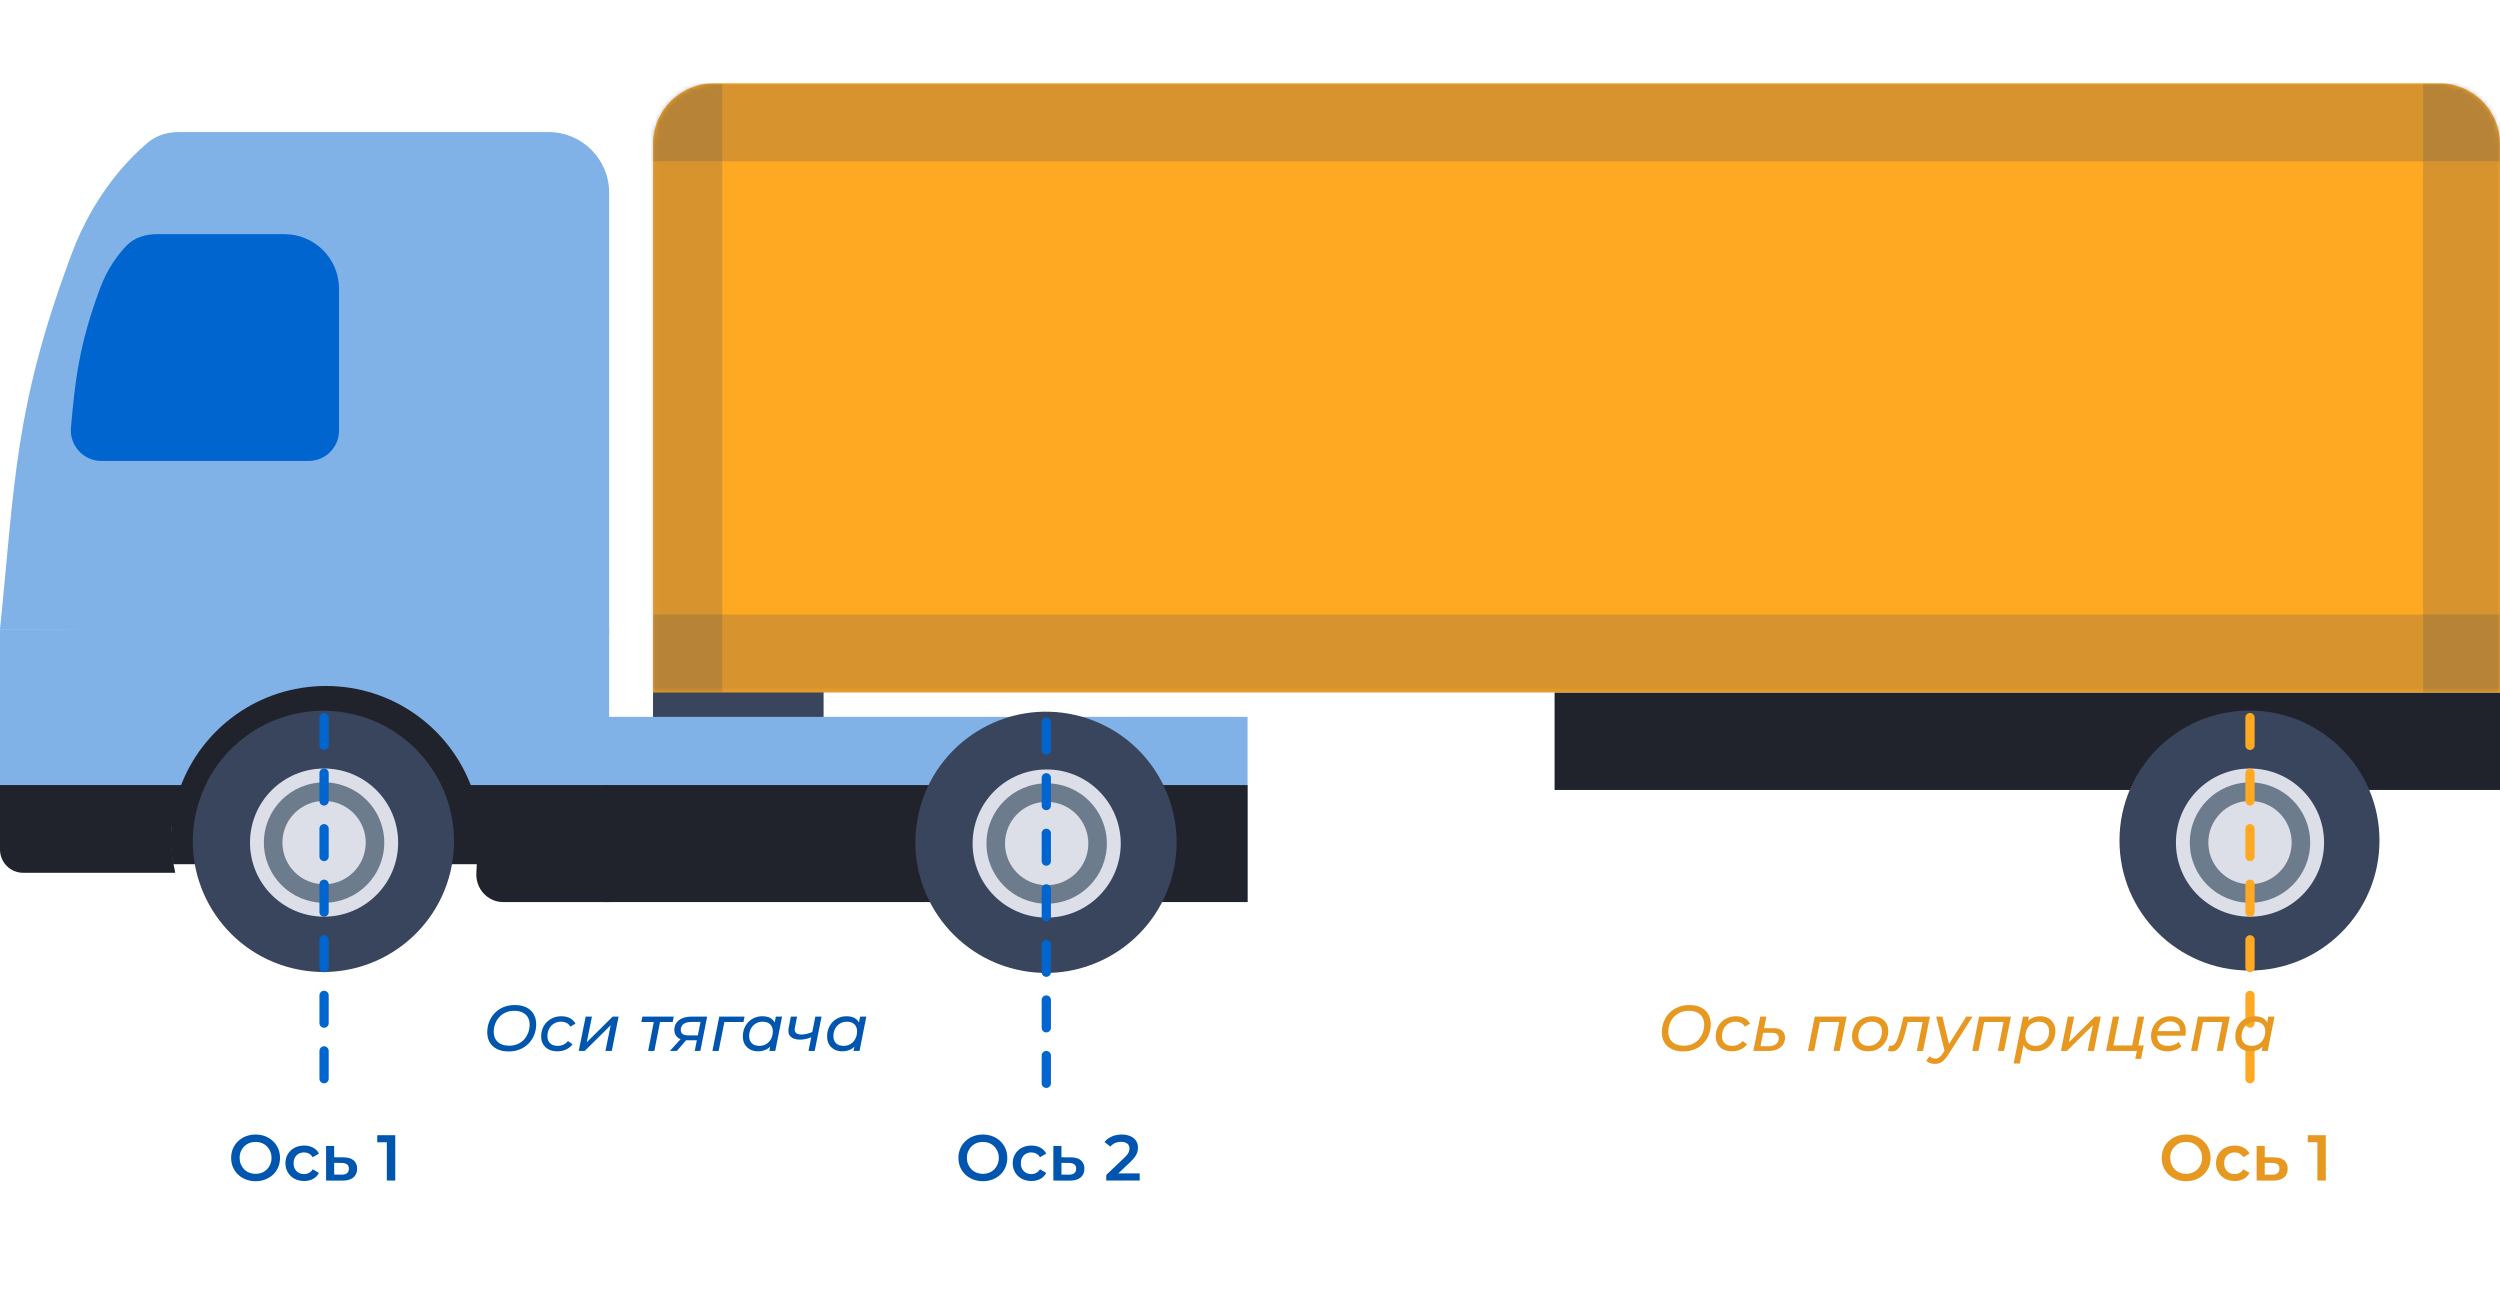 <svg width="540" height="280" viewBox="0 0 540 280" fill="none" xmlns="http://www.w3.org/2000/svg">
<path d="M109.453 146.19H32.385V186.67H109.453V146.19Z" fill="#20232B"/>
<rect x="141.053" y="145.367" width="36.842" height="10.526" fill="#38455D"/>
<path d="M131.579 135.895V193.642L109.524 193.789C106.185 193.789 103.547 191.846 103.76 188.528C103.847 187.157 103.894 185.852 103.894 184.862C103.894 180.901 103.197 173.736 101.915 170.21C97.27 157.361 84.912 148.172 70.406 148.172C55.888 148.172 43.53 157.361 38.885 170.21C37.603 173.736 36.906 177.542 36.906 181.503C36.906 184.099 37.22 185.763 37.783 188.192H4.007C1.237 188.192 0 184.862 0 182.102C0 165.126 0 150.88 0 135.895L131.579 135.895Z" fill="#80B2E7"/>
<path d="M15.555 54.627C3.025 87.979 3.233 104.458 0 135.894L131.579 136.946V54.627V41.62C131.579 34.388 125.716 28.525 118.484 28.525H38.676C36.231 28.525 33.827 29.202 31.957 30.777C27.83 34.255 20.338 41.894 15.555 54.627Z" fill="#80B2E7"/>
<path d="M21.572 62.371C17.009 74.696 16.24 82.24 15.324 92.35C14.974 96.211 18.014 99.564 21.891 99.564H66.68C70.296 99.564 73.228 96.633 73.228 93.017V62.371C73.228 55.858 67.948 50.578 61.435 50.578H33.988C31.513 50.578 29.054 51.265 27.338 53.049C25.512 54.946 23.193 57.992 21.572 62.371Z" fill="#0065CE"/>
<path d="M39.474 169.578C38.194 173.123 36.972 176.949 36.972 180.93C36.972 183.54 37.286 186.084 37.847 188.525H5.009C2.245 188.525 0 186.278 0 183.504V169.578H39.474Z" fill="#20232B"/>
<path d="M269.475 154.842H130.527V194.842H269.475V154.842Z" fill="#80B2E7"/>
<path d="M269.475 169.578H130.527V194.841H269.475V169.578Z" fill="#20232B"/>
<path d="M539.999 149.578H335.789V170.631H539.999V149.578Z" fill="#20232B"/>
<path d="M131.579 169.578V194.841H108.654C105.319 194.841 102.683 191.937 102.896 188.509C102.982 187.092 103.03 185.743 103.03 184.72C103.03 180.627 102.333 173.222 101.053 169.578H131.579Z" fill="#20232B"/>
<path d="M141.053 31.095C141.053 23.863 146.915 18 154.147 18H526.905C534.137 18 540 23.863 540 31.095V149.579H141.053V31.095Z" fill="#FFA923"/>
<mask id="mask0_6334_78058" style="mask-type:alpha" maskUnits="userSpaceOnUse" x="141" y="18" width="399" height="132">
<path d="M141.053 31.095C141.053 23.863 146.915 18 154.147 18H526.905C534.137 18 540 23.863 540 31.095V149.579H141.053V31.095Z" fill="#8FC7FF"/>
</mask>
<g mask="url(#mask0_6334_78058)">
<path opacity="0.2" d="M139.178 18H156.02V149.579H139.178V18Z" fill="#38455D"/>
<path opacity="0.2" d="M523.387 18H540.229V149.579H523.387V18Z" fill="#38455D"/>
<path opacity="0.2" d="M137.895 34.842V18L540 18V34.842L137.895 34.842Z" fill="#38455D"/>
<path opacity="0.2" d="M141.053 149.578V132.736H540V149.578H141.053Z" fill="#38455D"/>
</g>
<path d="M97.311 188.221C100.891 173.057 91.502 157.863 76.34 154.282C61.177 150.702 45.983 160.091 42.403 175.255C38.822 190.418 48.212 205.613 63.374 209.193C78.537 212.773 93.731 203.384 97.311 188.221Z" fill="#38455D"/>
<path d="M86 182C86 190.837 78.837 198 70 198C61.163 198 54 190.837 54 182C54 173.163 61.163 166 70 166C78.837 166 86 173.163 86 182Z" fill="#DCDFE8"/>
<path d="M83 182C83 189.18 77.18 195 70 195C62.821 195 57 189.18 57 182C57 174.821 62.821 169 70 169C77.176 169 83 174.821 83 182Z" fill="#6C7C8C"/>
<path d="M79 182C79 186.968 74.972 191 70 191C65.031 191 61 186.972 61 182C61 177.032 65.028 173 70 173C74.972 173 79 177.032 79 182Z" fill="#DCDFE8"/>
<path d="M253.391 188.422C256.971 173.258 247.582 158.064 232.42 154.483C217.257 150.903 202.063 160.292 198.483 175.456C194.902 190.619 204.292 205.814 219.454 209.394C234.617 212.975 249.811 203.585 253.391 188.422Z" fill="#38455D"/>
<path d="M242.08 182.201C242.08 191.039 234.917 198.201 226.08 198.201C217.243 198.201 210.08 191.039 210.08 182.201C210.08 173.364 217.243 166.201 226.08 166.201C234.917 166.201 242.08 173.364 242.08 182.201Z" fill="#DCDFE8"/>
<path d="M239.08 182.201C239.08 189.381 233.26 195.201 226.08 195.201C218.901 195.201 213.08 189.381 213.08 182.201C213.08 175.022 218.901 169.201 226.08 169.201C233.256 169.201 239.08 175.022 239.08 182.201Z" fill="#6C7C8C"/>
<path d="M235.08 182.201C235.08 187.17 231.052 191.201 226.08 191.201C221.112 191.201 217.08 187.173 217.08 182.201C217.08 177.233 221.108 173.201 226.08 173.201C231.052 173.201 235.08 177.233 235.08 182.201Z" fill="#DCDFE8"/>
<path d="M513.967 181.557C513.967 166.048 501.396 153.476 485.888 153.476C470.38 153.476 457.809 166.048 457.809 181.556C457.809 197.065 470.38 209.637 485.888 209.637C501.396 209.637 513.967 197.065 513.967 181.557Z" fill="#38455D"/>
<path d="M502 182C502 190.837 494.837 198 486 198C477.163 198 470 190.837 470 182C470 173.163 477.163 166 486 166C494.837 166 502 173.163 502 182Z" fill="#DCDFE8"/>
<path d="M499 182C499 189.18 493.18 195 486 195C478.82 195 473 189.18 473 182C473 174.821 478.82 169 486 169C493.176 169 499 174.821 499 182Z" fill="#6C7C8C"/>
<path d="M495 182C495 186.968 490.972 191 486 191C481.032 191 477 186.972 477 182C477 177.032 481.028 173 486 173C490.972 173 495 177.032 495 182Z" fill="#DCDFE8"/>
<line x1="70" y1="155" x2="70" y2="238" stroke="#0065CE" stroke-width="2" stroke-linecap="round" stroke-dasharray="6 6"/>
<line x1="486" y1="155" x2="486" y2="238" stroke="#FFA923" stroke-width="2" stroke-linecap="round" stroke-dasharray="6 6"/>
<line x1="226" y1="156" x2="226" y2="238" stroke="#0065CE" stroke-width="2" stroke-linecap="round" stroke-dasharray="6 6"/>
<path d="M55.219 255.14C54.453 255.14 53.749 255.014 53.105 254.762C52.461 254.51 51.901 254.16 51.425 253.712C50.949 253.255 50.58 252.723 50.319 252.116C50.057 251.5 49.927 250.828 49.927 250.1C49.927 249.372 50.057 248.705 50.319 248.098C50.58 247.482 50.949 246.95 51.425 246.502C51.901 246.045 52.461 245.69 53.105 245.438C53.749 245.186 54.449 245.06 55.205 245.06C55.97 245.06 56.67 245.186 57.305 245.438C57.949 245.69 58.509 246.045 58.985 246.502C59.461 246.95 59.83 247.482 60.091 248.098C60.352 248.705 60.483 249.372 60.483 250.1C60.483 250.828 60.352 251.5 60.091 252.116C59.83 252.732 59.461 253.264 58.985 253.712C58.509 254.16 57.949 254.51 57.305 254.762C56.67 255.014 55.975 255.14 55.219 255.14ZM55.205 253.544C55.7 253.544 56.157 253.46 56.577 253.292C56.997 253.124 57.361 252.886 57.669 252.578C57.977 252.261 58.215 251.897 58.383 251.486C58.56 251.066 58.649 250.604 58.649 250.1C58.649 249.596 58.56 249.139 58.383 248.728C58.215 248.308 57.977 247.944 57.669 247.636C57.361 247.319 56.997 247.076 56.577 246.908C56.157 246.74 55.7 246.656 55.205 246.656C54.71 246.656 54.253 246.74 53.833 246.908C53.422 247.076 53.058 247.319 52.741 247.636C52.433 247.944 52.19 248.308 52.013 248.728C51.845 249.139 51.761 249.596 51.761 250.1C51.761 250.595 51.845 251.052 52.013 251.472C52.19 251.892 52.433 252.261 52.741 252.578C53.049 252.886 53.413 253.124 53.833 253.292C54.253 253.46 54.71 253.544 55.205 253.544ZM65.701 255.098C64.917 255.098 64.217 254.935 63.601 254.608C62.994 254.272 62.518 253.815 62.173 253.236C61.828 252.657 61.655 251.999 61.655 251.262C61.655 250.515 61.828 249.857 62.173 249.288C62.518 248.709 62.994 248.257 63.601 247.93C64.217 247.603 64.917 247.44 65.701 247.44C66.429 247.44 67.068 247.589 67.619 247.888C68.179 248.177 68.604 248.607 68.893 249.176L67.549 249.96C67.325 249.605 67.05 249.344 66.723 249.176C66.406 249.008 66.06 248.924 65.687 248.924C65.258 248.924 64.87 249.017 64.525 249.204C64.18 249.391 63.909 249.661 63.713 250.016C63.517 250.361 63.419 250.777 63.419 251.262C63.419 251.747 63.517 252.167 63.713 252.522C63.909 252.867 64.18 253.133 64.525 253.32C64.87 253.507 65.258 253.6 65.687 253.6C66.06 253.6 66.406 253.516 66.723 253.348C67.05 253.18 67.325 252.919 67.549 252.564L68.893 253.348C68.604 253.908 68.179 254.342 67.619 254.65C67.068 254.949 66.429 255.098 65.701 255.098ZM74.186 249.988C75.147 249.988 75.88 250.203 76.384 250.632C76.888 251.061 77.14 251.668 77.14 252.452C77.14 253.264 76.86 253.899 76.3 254.356C75.74 254.804 74.951 255.023 73.934 255.014L70.434 255V247.524H72.184V249.974L74.186 249.988ZM73.78 253.726C74.293 253.735 74.685 253.628 74.956 253.404C75.227 253.18 75.362 252.853 75.362 252.424C75.362 251.995 75.227 251.687 74.956 251.5C74.695 251.304 74.302 251.201 73.78 251.192L72.184 251.178V253.712L73.78 253.726ZM83.555 255V245.9L84.353 246.726H81.483V245.2H85.375V255H83.555Z" fill="#0056AF"/>
<path d="M109.852 227.112C108.881 227.112 108.051 226.939 107.36 226.594C106.669 226.249 106.142 225.768 105.778 225.152C105.423 224.527 105.246 223.803 105.246 222.982C105.246 222.17 105.386 221.409 105.666 220.7C105.946 219.981 106.347 219.351 106.87 218.81C107.393 218.269 108.018 217.849 108.746 217.55C109.474 217.242 110.291 217.088 111.196 217.088C112.176 217.088 113.011 217.261 113.702 217.606C114.393 217.951 114.915 218.437 115.27 219.062C115.634 219.678 115.816 220.397 115.816 221.218C115.816 222.03 115.676 222.795 115.396 223.514C115.116 224.223 114.715 224.849 114.192 225.39C113.669 225.931 113.039 226.356 112.302 226.664C111.574 226.963 110.757 227.112 109.852 227.112ZM109.978 225.866C110.65 225.866 111.261 225.749 111.812 225.516C112.363 225.273 112.829 224.942 113.212 224.522C113.595 224.093 113.889 223.603 114.094 223.052C114.299 222.501 114.402 221.918 114.402 221.302C114.402 220.714 114.276 220.201 114.024 219.762C113.772 219.314 113.399 218.964 112.904 218.712C112.409 218.46 111.803 218.334 111.084 218.334C110.403 218.334 109.787 218.455 109.236 218.698C108.695 218.931 108.228 219.263 107.836 219.692C107.453 220.112 107.159 220.597 106.954 221.148C106.749 221.699 106.646 222.282 106.646 222.898C106.646 223.486 106.772 224.004 107.024 224.452C107.285 224.891 107.659 225.236 108.144 225.488C108.639 225.74 109.25 225.866 109.978 225.866ZM120.415 227.084C119.696 227.084 119.071 226.953 118.539 226.692C118.016 226.421 117.61 226.048 117.321 225.572C117.031 225.087 116.887 224.522 116.887 223.878C116.887 223.038 117.073 222.291 117.447 221.638C117.82 220.975 118.338 220.457 119.001 220.084C119.663 219.701 120.415 219.51 121.255 219.51C121.973 219.51 122.589 219.645 123.103 219.916C123.616 220.177 124.017 220.579 124.307 221.12L123.173 221.75C122.986 221.386 122.72 221.12 122.375 220.952C122.039 220.775 121.633 220.686 121.157 220.686C120.597 220.686 120.097 220.821 119.659 221.092C119.22 221.353 118.875 221.722 118.623 222.198C118.371 222.665 118.245 223.206 118.245 223.822C118.245 224.466 118.436 224.975 118.819 225.348C119.211 225.721 119.761 225.908 120.471 225.908C120.909 225.908 121.32 225.819 121.703 225.642C122.095 225.465 122.421 225.203 122.683 224.858L123.663 225.558C123.327 226.034 122.869 226.407 122.291 226.678C121.712 226.949 121.087 227.084 120.415 227.084ZM125.006 227L126.504 219.58H127.862L126.742 225.124L132.342 219.58H133.616L132.146 227H130.774L131.908 221.456L126.308 227H125.006ZM139.998 227L141.286 220.406L141.538 220.756H138.528L138.752 219.58H145.528L145.304 220.756H142.238L142.63 220.406L141.342 227H139.998ZM150.069 227L150.573 224.368L150.755 224.704H148.417C147.531 224.704 146.849 224.503 146.373 224.102C145.897 223.691 145.659 223.145 145.659 222.464C145.659 221.568 145.995 220.863 146.667 220.35C147.349 219.837 148.277 219.58 149.453 219.58H152.743L151.273 227H150.069ZM144.693 227L147.283 224.158H148.669L146.205 227H144.693ZM150.657 224.004L151.399 220.308L151.539 220.742H149.341C148.613 220.742 148.049 220.891 147.647 221.19C147.246 221.479 147.045 221.899 147.045 222.45C147.045 223.243 147.577 223.64 148.641 223.64H150.923L150.657 224.004ZM153.881 227L155.365 219.58H160.825L160.587 220.756H156.135L156.527 220.448L155.225 227H153.881ZM163.735 227.084C163.11 227.084 162.55 226.958 162.055 226.706C161.56 226.445 161.168 226.076 160.879 225.6C160.599 225.124 160.459 224.55 160.459 223.878C160.459 223.243 160.562 222.66 160.767 222.128C160.982 221.596 161.276 221.134 161.649 220.742C162.032 220.35 162.48 220.047 162.993 219.832C163.506 219.617 164.062 219.51 164.659 219.51C165.303 219.51 165.849 219.622 166.297 219.846C166.745 220.07 167.09 220.401 167.333 220.84C167.576 221.269 167.697 221.797 167.697 222.422C167.697 223.337 167.538 224.149 167.221 224.858C166.904 225.558 166.446 226.104 165.849 226.496C165.261 226.888 164.556 227.084 163.735 227.084ZM164.029 225.908C164.589 225.908 165.088 225.773 165.527 225.502C165.966 225.231 166.306 224.863 166.549 224.396C166.801 223.92 166.927 223.379 166.927 222.772C166.927 222.119 166.736 221.61 166.353 221.246C165.97 220.873 165.424 220.686 164.715 220.686C164.164 220.686 163.67 220.821 163.231 221.092C162.792 221.353 162.447 221.722 162.195 222.198C161.943 222.665 161.817 223.206 161.817 223.822C161.817 224.466 162.008 224.975 162.391 225.348C162.774 225.721 163.32 225.908 164.029 225.908ZM166.171 227L166.563 225.082L167.011 223.36L167.193 221.596L167.585 219.58H168.929L167.459 227H166.171ZM175.389 223.99C174.959 224.167 174.525 224.307 174.087 224.41C173.657 224.513 173.237 224.564 172.827 224.564C171.903 224.564 171.217 224.345 170.769 223.906C170.321 223.467 170.185 222.809 170.363 221.932L170.825 219.58H172.169L171.693 221.96C171.599 222.483 171.679 222.865 171.931 223.108C172.192 223.341 172.589 223.458 173.121 223.458C173.503 223.458 173.895 223.407 174.297 223.304C174.698 223.201 175.104 223.066 175.515 222.898L175.389 223.99ZM174.633 227L176.117 219.58H177.461L175.977 227H174.633ZM181.932 227.084C181.307 227.084 180.747 226.958 180.252 226.706C179.758 226.445 179.366 226.076 179.076 225.6C178.796 225.124 178.656 224.55 178.656 223.878C178.656 223.243 178.759 222.66 178.964 222.128C179.179 221.596 179.473 221.134 179.846 220.742C180.229 220.35 180.677 220.047 181.19 219.832C181.704 219.617 182.259 219.51 182.856 219.51C183.5 219.51 184.046 219.622 184.494 219.846C184.942 220.07 185.288 220.401 185.53 220.84C185.773 221.269 185.894 221.797 185.894 222.422C185.894 223.337 185.736 224.149 185.418 224.858C185.101 225.558 184.644 226.104 184.046 226.496C183.458 226.888 182.754 227.084 181.932 227.084ZM182.226 225.908C182.786 225.908 183.286 225.773 183.724 225.502C184.163 225.231 184.504 224.863 184.746 224.396C184.998 223.92 185.124 223.379 185.124 222.772C185.124 222.119 184.933 221.61 184.55 221.246C184.168 220.873 183.622 220.686 182.912 220.686C182.362 220.686 181.867 220.821 181.428 221.092C180.99 221.353 180.644 221.722 180.392 222.198C180.14 222.665 180.014 223.206 180.014 223.822C180.014 224.466 180.206 224.975 180.588 225.348C180.971 225.721 181.517 225.908 182.226 225.908ZM184.368 227L184.76 225.082L185.208 223.36L185.39 221.596L185.782 219.58H187.126L185.656 227H184.368Z" fill="#0056AF"/>
<path d="M363.558 227.112C362.587 227.112 361.757 226.939 361.066 226.594C360.375 226.249 359.848 225.768 359.484 225.152C359.129 224.527 358.952 223.803 358.952 222.982C358.952 222.17 359.092 221.409 359.372 220.7C359.652 219.981 360.053 219.351 360.576 218.81C361.099 218.269 361.724 217.849 362.452 217.55C363.18 217.242 363.997 217.088 364.902 217.088C365.882 217.088 366.717 217.261 367.408 217.606C368.099 217.951 368.621 218.437 368.976 219.062C369.34 219.678 369.522 220.397 369.522 221.218C369.522 222.03 369.382 222.795 369.102 223.514C368.822 224.223 368.421 224.849 367.898 225.39C367.375 225.931 366.745 226.356 366.008 226.664C365.28 226.963 364.463 227.112 363.558 227.112ZM363.684 225.866C364.356 225.866 364.967 225.749 365.518 225.516C366.069 225.273 366.535 224.942 366.918 224.522C367.301 224.093 367.595 223.603 367.8 223.052C368.005 222.501 368.108 221.918 368.108 221.302C368.108 220.714 367.982 220.201 367.73 219.762C367.478 219.314 367.105 218.964 366.61 218.712C366.115 218.46 365.509 218.334 364.79 218.334C364.109 218.334 363.493 218.455 362.942 218.698C362.401 218.931 361.934 219.263 361.542 219.692C361.159 220.112 360.865 220.597 360.66 221.148C360.455 221.699 360.352 222.282 360.352 222.898C360.352 223.486 360.478 224.004 360.73 224.452C360.991 224.891 361.365 225.236 361.85 225.488C362.345 225.74 362.956 225.866 363.684 225.866ZM374.121 227.084C373.402 227.084 372.777 226.953 372.245 226.692C371.722 226.421 371.316 226.048 371.027 225.572C370.737 225.087 370.593 224.522 370.593 223.878C370.593 223.038 370.779 222.291 371.153 221.638C371.526 220.975 372.044 220.457 372.707 220.084C373.369 219.701 374.121 219.51 374.961 219.51C375.679 219.51 376.295 219.645 376.809 219.916C377.322 220.177 377.723 220.579 378.013 221.12L376.879 221.75C376.692 221.386 376.426 221.12 376.081 220.952C375.745 220.775 375.339 220.686 374.863 220.686C374.303 220.686 373.803 220.821 373.365 221.092C372.926 221.353 372.581 221.722 372.329 222.198C372.077 222.665 371.951 223.206 371.951 223.822C371.951 224.466 372.142 224.975 372.525 225.348C372.917 225.721 373.467 225.908 374.177 225.908C374.615 225.908 375.026 225.819 375.409 225.642C375.801 225.465 376.127 225.203 376.389 224.858L377.369 225.558C377.033 226.034 376.575 226.407 375.997 226.678C375.418 226.949 374.793 227.084 374.121 227.084ZM383.024 222.086C383.864 222.086 384.494 222.259 384.914 222.604C385.344 222.94 385.558 223.449 385.558 224.13C385.558 224.709 385.414 225.217 385.124 225.656C384.835 226.085 384.424 226.417 383.892 226.65C383.37 226.883 382.749 227 382.03 227H378.712L380.21 219.58H381.54L381.036 222.086H383.024ZM382.03 225.992C382.469 225.992 382.852 225.922 383.178 225.782C383.505 225.633 383.757 225.427 383.934 225.166C384.121 224.905 384.214 224.597 384.214 224.242C384.214 223.467 383.682 223.08 382.618 223.08H380.84L380.266 225.992H382.03ZM390.511 227L391.995 219.58H398.869L397.385 227H396.041L397.329 220.42L397.581 220.756H392.751L393.157 220.42L391.855 227H390.511ZM403.528 227.084C402.818 227.084 402.202 226.953 401.68 226.692C401.166 226.421 400.765 226.048 400.476 225.572C400.186 225.087 400.042 224.522 400.042 223.878C400.042 223.038 400.228 222.291 400.602 221.638C400.975 220.975 401.488 220.457 402.142 220.084C402.804 219.701 403.556 219.51 404.396 219.51C405.096 219.51 405.707 219.641 406.23 219.902C406.752 220.163 407.154 220.532 407.434 221.008C407.723 221.484 407.868 222.049 407.868 222.702C407.868 223.542 407.681 224.293 407.308 224.956C406.934 225.609 406.421 226.127 405.768 226.51C405.124 226.893 404.377 227.084 403.528 227.084ZM403.612 225.908C404.172 225.908 404.671 225.773 405.11 225.502C405.548 225.231 405.889 224.863 406.132 224.396C406.384 223.92 406.51 223.379 406.51 222.772C406.51 222.119 406.318 221.61 405.936 221.246C405.553 220.873 405.007 220.686 404.298 220.686C403.747 220.686 403.252 220.821 402.814 221.092C402.375 221.353 402.03 221.722 401.778 222.198C401.526 222.665 401.4 223.206 401.4 223.822C401.4 224.466 401.591 224.975 401.974 225.348C402.356 225.721 402.902 225.908 403.612 225.908ZM407.777 226.986L408.099 225.852C408.165 225.861 408.225 225.871 408.281 225.88C408.337 225.889 408.389 225.894 408.435 225.894C408.771 225.894 409.061 225.745 409.303 225.446C409.546 225.147 409.761 224.727 409.947 224.186C410.134 223.645 410.321 223.019 410.507 222.31L411.179 219.58H416.863L415.379 227H414.035L415.365 220.336L415.631 220.756H411.823L412.187 220.336L411.683 222.408C411.497 223.173 411.301 223.85 411.095 224.438C410.899 225.017 410.685 225.507 410.451 225.908C410.218 226.3 409.952 226.599 409.653 226.804C409.364 227.009 409.023 227.112 408.631 227.112C408.491 227.112 408.356 227.098 408.225 227.07C408.085 227.051 407.936 227.023 407.777 226.986ZM417.936 229.8C417.581 229.8 417.231 229.739 416.886 229.618C416.54 229.506 416.27 229.347 416.074 229.142L416.774 228.148C416.932 228.307 417.119 228.428 417.334 228.512C417.539 228.605 417.772 228.652 418.034 228.652C418.342 228.652 418.617 228.568 418.86 228.4C419.112 228.241 419.368 227.957 419.63 227.546L420.33 226.468L420.484 226.314L424.726 219.58H426.084L420.82 227.812C420.493 228.316 420.185 228.713 419.896 229.002C419.606 229.291 419.303 229.497 418.986 229.618C418.678 229.739 418.328 229.8 417.936 229.8ZM420.078 227.238L418.216 219.58H419.56L421.142 226.188L420.078 227.238ZM426.003 227L427.487 219.58H434.361L432.877 227H431.533L432.821 220.42L433.073 220.756H428.243L428.649 220.42L427.347 227H426.003ZM439.762 227.084C439.127 227.084 438.581 226.972 438.124 226.748C437.676 226.515 437.331 226.183 437.088 225.754C436.845 225.315 436.724 224.788 436.724 224.172C436.724 223.239 436.883 222.427 437.2 221.736C437.517 221.036 437.97 220.49 438.558 220.098C439.155 219.706 439.865 219.51 440.686 219.51C441.321 219.51 441.881 219.636 442.366 219.888C442.861 220.14 443.248 220.509 443.528 220.994C443.817 221.47 443.962 222.039 443.962 222.702C443.962 223.337 443.855 223.92 443.64 224.452C443.435 224.984 443.141 225.446 442.758 225.838C442.385 226.23 441.941 226.538 441.428 226.762C440.915 226.977 440.359 227.084 439.762 227.084ZM434.946 229.716L436.962 219.58H438.25L437.858 221.498L437.424 223.22L437.228 224.984L436.29 229.716H434.946ZM439.706 225.908C440.266 225.908 440.761 225.773 441.19 225.502C441.629 225.231 441.974 224.863 442.226 224.396C442.478 223.92 442.604 223.379 442.604 222.772C442.604 222.119 442.413 221.61 442.03 221.246C441.647 220.873 441.101 220.686 440.392 220.686C439.841 220.686 439.342 220.821 438.894 221.092C438.455 221.353 438.11 221.722 437.858 222.198C437.615 222.665 437.494 223.206 437.494 223.822C437.494 224.466 437.685 224.975 438.068 225.348C438.451 225.721 438.997 225.908 439.706 225.908ZM445.158 227L446.656 219.58H448.014L446.894 225.124L452.494 219.58H453.768L452.298 227H450.926L452.06 221.456L446.46 227H445.158ZM454.906 227L456.39 219.58H457.734L456.488 225.824H460.548L461.794 219.58H463.138L461.654 227H454.906ZM461.206 228.722L461.584 226.93L461.892 227H460.31L460.548 225.824H463.054L462.466 228.722H461.206ZM468.184 227.084C467.456 227.084 466.826 226.953 466.294 226.692C465.762 226.421 465.351 226.048 465.062 225.572C464.773 225.087 464.628 224.517 464.628 223.864C464.628 223.024 464.81 222.277 465.174 221.624C465.538 220.971 466.033 220.457 466.658 220.084C467.293 219.701 468.011 219.51 468.814 219.51C469.486 219.51 470.069 219.641 470.564 219.902C471.059 220.154 471.441 220.518 471.712 220.994C471.992 221.47 472.132 222.044 472.132 222.716C472.132 222.884 472.123 223.057 472.104 223.234C472.085 223.402 472.062 223.561 472.034 223.71H465.608L465.776 222.73H471.39L470.844 223.066C470.928 222.543 470.891 222.105 470.732 221.75C470.573 221.386 470.321 221.111 469.976 220.924C469.64 220.728 469.234 220.63 468.758 220.63C468.198 220.63 467.703 220.765 467.274 221.036C466.854 221.297 466.527 221.666 466.294 222.142C466.061 222.609 465.944 223.159 465.944 223.794C465.944 224.466 466.135 224.989 466.518 225.362C466.91 225.726 467.503 225.908 468.296 225.908C468.763 225.908 469.197 225.833 469.598 225.684C469.999 225.525 470.331 225.315 470.592 225.054L471.166 226.02C470.811 226.365 470.368 226.631 469.836 226.818C469.304 226.995 468.753 227.084 468.184 227.084ZM473.281 227L474.765 219.58H481.639L480.155 227H478.811L480.099 220.42L480.351 220.756H475.521L475.927 220.42L474.625 227H473.281ZM486.101 227.084C485.476 227.084 484.916 226.958 484.421 226.706C483.927 226.445 483.535 226.076 483.245 225.6C482.965 225.124 482.825 224.55 482.825 223.878C482.825 223.243 482.928 222.66 483.133 222.128C483.348 221.596 483.642 221.134 484.015 220.742C484.398 220.35 484.846 220.047 485.359 219.832C485.873 219.617 486.428 219.51 487.025 219.51C487.669 219.51 488.215 219.622 488.663 219.846C489.111 220.07 489.457 220.401 489.699 220.84C489.942 221.269 490.063 221.797 490.063 222.422C490.063 223.337 489.905 224.149 489.587 224.858C489.27 225.558 488.813 226.104 488.215 226.496C487.627 226.888 486.923 227.084 486.101 227.084ZM486.395 225.908C486.955 225.908 487.455 225.773 487.893 225.502C488.332 225.231 488.673 224.863 488.915 224.396C489.167 223.92 489.293 223.379 489.293 222.772C489.293 222.119 489.102 221.61 488.719 221.246C488.337 220.873 487.791 220.686 487.081 220.686C486.531 220.686 486.036 220.821 485.597 221.092C485.159 221.353 484.813 221.722 484.561 222.198C484.309 222.665 484.183 223.206 484.183 223.822C484.183 224.466 484.375 224.975 484.757 225.348C485.14 225.721 485.686 225.908 486.395 225.908ZM488.537 227L488.929 225.082L489.377 223.36L489.559 221.596L489.951 219.58H491.295L489.825 227H488.537Z" fill="#E69820"/>
<path d="M212.311 255.14C211.545 255.14 210.841 255.014 210.197 254.762C209.553 254.51 208.993 254.16 208.517 253.712C208.041 253.255 207.672 252.723 207.411 252.116C207.149 251.5 207.019 250.828 207.019 250.1C207.019 249.372 207.149 248.705 207.411 248.098C207.672 247.482 208.041 246.95 208.517 246.502C208.993 246.045 209.553 245.69 210.197 245.438C210.841 245.186 211.541 245.06 212.297 245.06C213.062 245.06 213.762 245.186 214.397 245.438C215.041 245.69 215.601 246.045 216.077 246.502C216.553 246.95 216.921 247.482 217.183 248.098C217.444 248.705 217.575 249.372 217.575 250.1C217.575 250.828 217.444 251.5 217.183 252.116C216.921 252.732 216.553 253.264 216.077 253.712C215.601 254.16 215.041 254.51 214.397 254.762C213.762 255.014 213.067 255.14 212.311 255.14ZM212.297 253.544C212.791 253.544 213.249 253.46 213.669 253.292C214.089 253.124 214.453 252.886 214.761 252.578C215.069 252.261 215.307 251.897 215.475 251.486C215.652 251.066 215.741 250.604 215.741 250.1C215.741 249.596 215.652 249.139 215.475 248.728C215.307 248.308 215.069 247.944 214.761 247.636C214.453 247.319 214.089 247.076 213.669 246.908C213.249 246.74 212.791 246.656 212.297 246.656C211.802 246.656 211.345 246.74 210.925 246.908C210.514 247.076 210.15 247.319 209.833 247.636C209.525 247.944 209.282 248.308 209.105 248.728C208.937 249.139 208.853 249.596 208.853 250.1C208.853 250.595 208.937 251.052 209.105 251.472C209.282 251.892 209.525 252.261 209.833 252.578C210.141 252.886 210.505 253.124 210.925 253.292C211.345 253.46 211.802 253.544 212.297 253.544ZM222.793 255.098C222.009 255.098 221.309 254.935 220.693 254.608C220.086 254.272 219.61 253.815 219.265 253.236C218.92 252.657 218.747 251.999 218.747 251.262C218.747 250.515 218.92 249.857 219.265 249.288C219.61 248.709 220.086 248.257 220.693 247.93C221.309 247.603 222.009 247.44 222.793 247.44C223.521 247.44 224.16 247.589 224.711 247.888C225.271 248.177 225.696 248.607 225.985 249.176L224.641 249.96C224.417 249.605 224.142 249.344 223.815 249.176C223.498 249.008 223.152 248.924 222.779 248.924C222.35 248.924 221.962 249.017 221.617 249.204C221.272 249.391 221.001 249.661 220.805 250.016C220.609 250.361 220.511 250.777 220.511 251.262C220.511 251.747 220.609 252.167 220.805 252.522C221.001 252.867 221.272 253.133 221.617 253.32C221.962 253.507 222.35 253.6 222.779 253.6C223.152 253.6 223.498 253.516 223.815 253.348C224.142 253.18 224.417 252.919 224.641 252.564L225.985 253.348C225.696 253.908 225.271 254.342 224.711 254.65C224.16 254.949 223.521 255.098 222.793 255.098ZM231.278 249.988C232.239 249.988 232.972 250.203 233.476 250.632C233.98 251.061 234.232 251.668 234.232 252.452C234.232 253.264 233.952 253.899 233.392 254.356C232.832 254.804 232.043 255.023 231.026 255.014L227.526 255V247.524H229.276V249.974L231.278 249.988ZM230.872 253.726C231.385 253.735 231.777 253.628 232.048 253.404C232.318 253.18 232.454 252.853 232.454 252.424C232.454 251.995 232.318 251.687 232.048 251.5C231.786 251.304 231.394 251.201 230.872 251.192L229.276 251.178V253.712L230.872 253.726ZM238.953 255V253.782L242.845 250.086C243.172 249.778 243.414 249.507 243.573 249.274C243.732 249.041 243.834 248.826 243.881 248.63C243.937 248.425 243.965 248.233 243.965 248.056C243.965 247.608 243.811 247.263 243.503 247.02C243.195 246.768 242.742 246.642 242.145 246.642C241.669 246.642 241.235 246.726 240.843 246.894C240.46 247.062 240.129 247.319 239.849 247.664L238.575 246.684C238.958 246.171 239.471 245.774 240.115 245.494C240.768 245.205 241.496 245.06 242.299 245.06C243.008 245.06 243.624 245.177 244.147 245.41C244.679 245.634 245.085 245.956 245.365 246.376C245.654 246.796 245.799 247.295 245.799 247.874C245.799 248.191 245.757 248.509 245.673 248.826C245.589 249.134 245.43 249.461 245.197 249.806C244.964 250.151 244.623 250.539 244.175 250.968L240.829 254.146L240.451 253.46H246.177V255H238.953Z" fill="#0056AF"/>
<path d="M472.219 255.14C471.454 255.14 470.749 255.014 470.105 254.762C469.461 254.51 468.901 254.16 468.425 253.712C467.949 253.255 467.58 252.723 467.319 252.116C467.058 251.5 466.927 250.828 466.927 250.1C466.927 249.372 467.058 248.705 467.319 248.098C467.58 247.482 467.949 246.95 468.425 246.502C468.901 246.045 469.461 245.69 470.105 245.438C470.749 245.186 471.449 245.06 472.205 245.06C472.97 245.06 473.67 245.186 474.305 245.438C474.949 245.69 475.509 246.045 475.985 246.502C476.461 246.95 476.83 247.482 477.091 248.098C477.352 248.705 477.483 249.372 477.483 250.1C477.483 250.828 477.352 251.5 477.091 252.116C476.83 252.732 476.461 253.264 475.985 253.712C475.509 254.16 474.949 254.51 474.305 254.762C473.67 255.014 472.975 255.14 472.219 255.14ZM472.205 253.544C472.7 253.544 473.157 253.46 473.577 253.292C473.997 253.124 474.361 252.886 474.669 252.578C474.977 252.261 475.215 251.897 475.383 251.486C475.56 251.066 475.649 250.604 475.649 250.1C475.649 249.596 475.56 249.139 475.383 248.728C475.215 248.308 474.977 247.944 474.669 247.636C474.361 247.319 473.997 247.076 473.577 246.908C473.157 246.74 472.7 246.656 472.205 246.656C471.71 246.656 471.253 246.74 470.833 246.908C470.422 247.076 470.058 247.319 469.741 247.636C469.433 247.944 469.19 248.308 469.013 248.728C468.845 249.139 468.761 249.596 468.761 250.1C468.761 250.595 468.845 251.052 469.013 251.472C469.19 251.892 469.433 252.261 469.741 252.578C470.049 252.886 470.413 253.124 470.833 253.292C471.253 253.46 471.71 253.544 472.205 253.544ZM482.701 255.098C481.917 255.098 481.217 254.935 480.601 254.608C479.994 254.272 479.518 253.815 479.173 253.236C478.828 252.657 478.655 251.999 478.655 251.262C478.655 250.515 478.828 249.857 479.173 249.288C479.518 248.709 479.994 248.257 480.601 247.93C481.217 247.603 481.917 247.44 482.701 247.44C483.429 247.44 484.068 247.589 484.619 247.888C485.179 248.177 485.604 248.607 485.893 249.176L484.549 249.96C484.325 249.605 484.05 249.344 483.723 249.176C483.406 249.008 483.06 248.924 482.687 248.924C482.258 248.924 481.87 249.017 481.525 249.204C481.18 249.391 480.909 249.661 480.713 250.016C480.517 250.361 480.419 250.777 480.419 251.262C480.419 251.747 480.517 252.167 480.713 252.522C480.909 252.867 481.18 253.133 481.525 253.32C481.87 253.507 482.258 253.6 482.687 253.6C483.06 253.6 483.406 253.516 483.723 253.348C484.05 253.18 484.325 252.919 484.549 252.564L485.893 253.348C485.604 253.908 485.179 254.342 484.619 254.65C484.068 254.949 483.429 255.098 482.701 255.098ZM491.186 249.988C492.147 249.988 492.88 250.203 493.384 250.632C493.888 251.061 494.14 251.668 494.14 252.452C494.14 253.264 493.86 253.899 493.3 254.356C492.74 254.804 491.951 255.023 490.934 255.014L487.434 255V247.524H489.184V249.974L491.186 249.988ZM490.78 253.726C491.293 253.735 491.685 253.628 491.956 253.404C492.226 253.18 492.362 252.853 492.362 252.424C492.362 251.995 492.226 251.687 491.956 251.5C491.694 251.304 491.302 251.201 490.78 251.192L489.184 251.178V253.712L490.78 253.726ZM500.555 255V245.9L501.353 246.726H498.483V245.2H502.375V255H500.555Z" fill="#E69820"/>
</svg>
